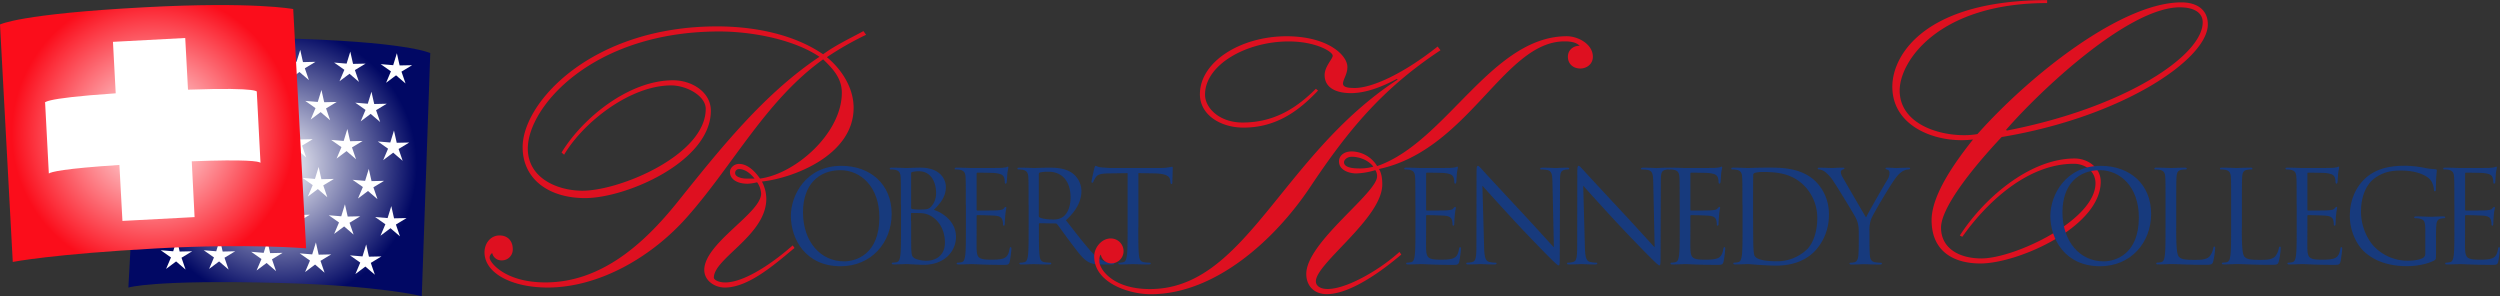 <svg id="Robert_Kennedy_College" data-name="Robert Kennedy College" xmlns="http://www.w3.org/2000/svg" xmlns:xlink="http://www.w3.org/1999/xlink" viewBox="0 0 1402.15 166.13"><rect x="0" y="0" width="1402.15" height="166.13" fill="#333333" stroke="none"/><defs><style>.cls-1{fill:url(#Nuovo_campione_sfumatura_1);}.cls-2{fill:#fff;}.cls-3{fill:url(#radial-gradient);}.cls-4{fill:#173a7d;}.cls-5{fill:#de1020;}</style><radialGradient id="Nuovo_campione_sfumatura_1" cx="216.99" cy="259.41" r="77.06" gradientTransform="translate(8.98 -7.2) rotate(1.91)" gradientUnits="userSpaceOnUse"><stop offset="0" stop-color="#fff"/><stop offset="1" stop-color="#010864"/></radialGradient><radialGradient id="radial-gradient" cx="146.29" cy="241.38" r="79.24" gradientUnits="userSpaceOnUse"><stop offset="0" stop-color="#fff"/><stop offset="1" stop-color="#fb0d1b"/></radialGradient></defs><title>rkc-logo-rev</title><path class="cls-1" d="M301.77,196.3s-13.29-6.63-84.66-8.29c-61.46-1.43-77.31,4.42-77.31,4.42l-7.35,135.38s13.85-4.48,84.66-2.59c57.28,1.53,79.89,7.44,79.89,7.44Z" transform="translate(-60.45 -166.53)"/><polygon class="cls-2" points="210.25 154.08 206.63 150.98 204.93 149.5 199.32 153.71 202.05 147.28 196.29 143.22 203.31 143.81 205.38 137.09 206.63 142.71 206.93 143.96 213.94 143.81 207.96 147.44 210.25 154.08"/><polygon class="cls-2" points="182.04 152.94 178.43 149.84 176.72 148.37 171.11 152.58 173.85 146.15 168.09 142.09 175.1 142.68 177.17 135.96 178.43 141.57 178.72 142.83 185.74 142.68 179.75 146.3 182.04 152.94"/><polygon class="cls-2" points="154.83 152.07 151.22 148.97 149.52 147.49 143.9 151.7 146.64 145.28 140.88 141.22 147.89 141.81 149.96 135.08 151.22 140.7 151.51 141.96 158.53 141.81 152.55 145.43 154.83 152.07"/><polygon class="cls-2" points="128.21 151.19 124.59 148.09 122.89 146.62 117.28 150.83 120.01 144.4 114.25 140.34 121.27 140.93 123.34 134.21 124.59 139.82 124.89 141.08 131.9 140.93 125.92 144.55 128.21 151.19"/><polygon class="cls-2" points="104.08 151.19 100.47 148.09 98.77 146.62 93.15 150.83 95.89 144.4 90.13 140.34 97.14 140.93 99.21 134.21 100.47 139.82 100.76 141.08 107.78 140.93 101.8 144.55 104.08 151.19"/><polygon class="cls-2" points="198.33 131.57 194.72 128.47 193.02 126.99 187.4 131.2 190.14 124.78 184.38 120.72 191.39 121.31 193.46 114.58 194.72 120.2 195.01 121.45 202.03 121.31 196.05 124.93 198.33 131.57"/><polygon class="cls-2" points="224.33 132.57 220.72 129.47 219.02 127.99 213.4 132.2 216.14 125.78 210.38 121.72 217.39 122.31 219.46 115.58 220.72 121.2 221.01 122.45 228.03 122.31 222.05 125.93 224.33 132.57"/><polygon class="cls-2" points="170.08 130.69 166.47 127.59 164.77 126.12 159.15 130.33 161.89 123.9 156.13 119.84 163.14 120.43 165.21 113.71 166.47 119.32 166.76 120.58 173.78 120.43 167.8 124.05 170.08 130.69"/><polygon class="cls-2" points="183.58 110.61 179.97 107.51 178.27 106.04 172.65 110.24 175.39 103.82 169.63 99.76 176.64 100.35 178.71 93.63 179.97 99.24 180.26 100.5 187.28 100.35 181.3 103.97 183.58 110.61"/><polygon class="cls-2" points="211.71 111.69 208.09 108.59 206.39 107.12 200.78 111.33 203.51 104.9 197.75 100.84 204.77 101.43 206.84 94.71 208.09 100.32 208.39 101.58 215.4 101.43 209.42 105.05 211.71 111.69"/><polygon class="cls-2" points="199.69 89.32 196.08 86.22 194.37 84.74 188.76 88.95 191.5 82.53 185.74 78.47 192.75 79.06 194.82 72.33 196.08 77.95 196.37 79.2 203.39 79.06 197.41 82.68 199.69 89.32"/><polygon class="cls-2" points="171.71 88.32 168.09 85.22 166.39 83.74 160.78 87.95 163.51 81.53 157.75 77.47 164.77 78.06 166.84 71.33 168.09 76.95 168.39 78.2 175.4 78.06 169.42 81.68 171.71 88.32"/><polygon class="cls-2" points="185.16 67.44 181.54 64.34 179.84 62.87 174.23 67.08 176.96 60.65 171.2 56.59 178.22 57.18 180.29 50.46 181.54 56.07 181.84 57.33 188.85 57.18 182.87 60.8 185.16 67.44"/><polygon class="cls-2" points="225.83 90.19 222.22 87.09 220.52 85.62 214.9 89.83 217.64 83.4 211.88 79.34 218.89 79.93 220.96 73.21 222.22 78.82 222.51 80.08 229.53 79.93 223.55 83.55 225.83 90.19"/><polygon class="cls-2" points="213.21 68.44 209.59 65.34 207.89 63.87 202.28 68.08 205.01 61.65 199.25 57.59 206.27 58.18 208.34 51.46 209.59 57.07 209.89 58.33 216.9 58.18 210.92 61.8 213.21 68.44"/><polygon class="cls-2" points="173.26 44.94 169.64 41.84 167.94 40.37 162.33 44.58 165.06 38.15 159.3 34.09 166.32 34.68 168.39 27.96 169.64 33.57 169.94 34.83 176.95 34.68 170.97 38.3 173.26 44.94"/><polygon class="cls-2" points="201.33 45.94 197.72 42.84 196.02 41.37 190.4 45.58 193.14 39.15 187.38 35.09 194.39 35.68 196.46 28.96 197.72 34.57 198.01 35.83 205.03 35.68 199.05 39.3 201.33 45.94"/><polygon class="cls-2" points="227.46 46.82 223.84 43.72 222.14 42.24 216.53 46.45 219.26 40.02 213.5 35.97 220.52 36.56 222.59 29.83 223.84 35.45 224.14 36.7 231.15 36.56 225.17 40.18 227.46 46.82"/><polygon class="cls-2" points="142 130.69 138.38 127.59 136.68 126.12 131.07 130.33 133.8 123.9 128.04 119.84 135.06 120.43 137.13 113.71 138.38 119.32 138.68 120.58 145.69 120.43 139.71 124.05 142 130.69"/><polygon class="cls-2" points="117.13 130.69 113.52 127.59 111.81 126.12 106.2 130.33 108.94 123.9 103.18 119.84 110.19 120.43 112.26 113.71 113.52 119.32 113.81 120.58 120.83 120.43 114.85 124.05 117.13 130.69"/><polygon class="cls-2" points="93.33 130.69 89.71 127.59 88.01 126.12 82.4 130.33 85.13 123.9 79.37 119.84 86.39 120.43 88.46 113.71 89.71 119.32 90 120.58 97.02 120.43 91.04 124.05 93.33 130.69"/><polygon class="cls-2" points="157.33 110.61 153.72 107.51 152.02 106.04 146.4 110.24 149.14 103.82 143.38 99.76 150.39 100.35 152.46 93.63 153.72 99.24 154.01 100.5 161.03 100.35 155.05 103.97 157.33 110.61"/><polygon class="cls-2" points="131.96 110.61 128.34 107.51 126.64 106.04 121.03 110.24 123.76 103.82 118 99.76 125.02 100.35 127.09 93.63 128.34 99.24 128.64 100.5 135.65 100.35 129.67 103.97 131.96 110.61"/><polygon class="cls-2" points="106.46 110.61 102.84 107.51 101.14 106.04 95.53 110.24 98.26 103.82 92.5 99.76 99.52 100.35 101.59 93.63 102.84 99.24 103.14 100.5 110.15 100.35 104.17 103.97 106.46 110.61"/><polygon class="cls-2" points="143.75 88.32 140.13 85.22 138.43 83.74 132.82 87.95 135.55 81.53 129.79 77.47 136.81 78.06 138.88 71.33 140.13 76.95 140.43 78.2 147.44 78.06 141.46 81.68 143.75 88.32"/><polygon class="cls-2" points="119.38 88.32 115.77 85.22 114.06 83.74 108.45 87.95 111.19 81.53 105.43 77.47 112.44 78.06 114.51 71.33 115.77 76.95 116.06 78.2 123.08 78.06 117.1 81.68 119.38 88.32"/><polygon class="cls-2" points="93.33 88.32 89.71 85.22 88.01 83.74 82.4 87.95 85.13 81.53 79.37 77.47 86.39 78.06 88.46 71.33 89.71 76.95 90 78.2 97.02 78.06 91.04 81.68 93.33 88.32"/><polygon class="cls-2" points="157.33 67.44 153.72 64.34 152.02 62.87 146.4 67.08 149.14 60.65 143.38 56.59 150.39 57.18 152.46 50.46 153.72 56.07 154.01 57.33 161.03 57.18 155.05 60.8 157.33 67.44"/><polygon class="cls-2" points="131.96 67.44 128.34 64.34 126.64 62.87 121.03 67.08 123.76 60.65 118 56.59 125.02 57.18 127.09 50.46 128.34 56.07 128.64 57.33 135.65 57.18 129.67 60.8 131.96 67.44"/><polygon class="cls-2" points="106.46 68.44 102.84 65.34 101.14 63.87 95.53 68.08 98.26 61.65 92.5 57.59 99.52 58.18 101.59 51.46 102.84 57.07 103.14 58.33 110.15 58.18 104.17 61.8 106.46 68.44"/><polygon class="cls-2" points="146.01 44.94 142.39 41.84 140.69 40.37 135.08 44.58 137.81 38.15 132.05 34.09 139.07 34.68 141.14 27.96 142.39 33.57 142.69 34.83 149.7 34.68 143.72 38.3 146.01 44.94"/><polygon class="cls-2" points="121.73 44.94 118.12 41.84 116.42 40.37 110.81 44.58 113.54 38.15 107.78 34.09 114.79 34.68 116.86 27.96 118.12 33.57 118.41 34.83 125.43 34.68 119.45 38.3 121.73 44.94"/><polygon class="cls-2" points="97.63 46.82 94.02 43.72 92.31 42.24 86.7 46.45 89.44 40.02 83.68 35.97 90.69 36.56 92.76 29.83 94.02 35.45 94.31 36.7 101.33 36.56 95.35 40.18 97.63 46.82"/><path class="cls-3" d="M224.9,171.6h0s-22.23-4.27-83.22-1c-70.38,3.73-81.23,9.67-81.23,9.67h0l7.16,133.17s22-4.4,81.23-7.62c51.16-2.79,83.3,0,83.3,0Z" transform="translate(-60.45 -166.53)"/><path class="cls-2" d="M165.89,216.79l-1.55-28.95L123.8,190l1.55,28.87h0c-44.23,3-39.58,5.54-39.58,5.54h0l2.07,39.43h0c1.18-.88,8-2.73,39.58-4.8h0l1.7,31.39,40.46-2.14L168,257h0c31.09-1.19,37.44,0,38.55.81h0l-2.07-39.58h0s3.54-2.88-38.55-1.4h0Z" transform="translate(-60.45 -166.53)"/><path class="cls-4" d="M532.32,259.54c16.16,0,28.23,10.2,28.23,26.93,0,16.09-11.35,29.38-28.66,29.38-19.68,0-27.87-15.3-27.87-28.23C504,276,512.49,259.54,532.32,259.54Zm1.51,53.58c6.46,0,19.82-3.73,19.82-24.64,0-17.24-10.48-26.5-21.83-26.5-12,0-21,7.9-21,23.63C510.84,302.35,520.9,313.12,533.83,313.12Z" transform="translate(-60.45 -166.53)"/><path class="cls-4" d="M565.72,281.38c0-11.21,0-13.21-.14-15.51s-0.72-3.59-3.09-4.1a13.41,13.41,0,0,0-2.44-.21,0.5,0.5,0,0,1-.57-0.43c0-.43.36-0.58,1.15-0.58,3.23,0,7.76.22,8.12,0.22,1.72,0,4.53-.22,7.83-0.22,11.78,0,14.37,7.18,14.37,10.77,0,5.89-3.38,9.41-6.75,12.93,5.31,1.65,12.43,6.75,12.43,15.15,0,7.69-6,15.66-18.31,15.66-1.65,0-9-.43-9.55-0.43-0.36,0-4.88.21-7,.21-0.79,0-1.15-.15-1.15-0.57a0.47,0.47,0,0,1,.58-0.43,11,11,0,0,0,2.15-.29c1.44-.29,1.8-1.87,2.08-4,0.36-3,.36-8.69.36-15.58V281.38Zm5.75,1.58a0.67,0.67,0,0,0,.5.79,24.87,24.87,0,0,0,4.38.29c4,0,5-.14,6.54-1.87a11.09,11.09,0,0,0,2.58-7.25c0-6-2.66-12.35-9.7-12.35a16.05,16.05,0,0,0-3.45.36c-0.65.14-.86,0.36-0.86,0.79V283Zm0,7.61c0,5.53,0,14.44.07,15.51,0.22,3.52.22,4.53,2.44,5.6a16.8,16.8,0,0,0,6.32,1.08c3.88,0,10.13-2.08,10.13-10.2,0-4.31-1.44-10.56-7-14.36a11.89,11.89,0,0,0-6-2.08c-0.93-.14-4.53-0.14-5.6-0.14a0.4,0.4,0,0,0-.43.5v4.09Z" transform="translate(-60.45 -166.53)"/><path class="cls-4" d="M602.13,281.38c0-11.21,0-13.21-.14-15.51s-0.72-3.59-3.09-4.1a13.47,13.47,0,0,0-2.44-.21,0.5,0.5,0,0,1-.57-0.43c0-.43.36-0.58,1.15-0.58,3.23,0,7.76.22,8.12,0.22s14.8,0,16.45-.07a19.45,19.45,0,0,0,3.09-.36,5.63,5.63,0,0,1,1-.36c0.22,0,.29.29,0.29,0.65s-0.36,1.37-.57,3.38c-0.07.72-.21,3.88-0.36,4.74a0.84,0.84,0,0,1-.5.79c-0.43,0-.57-0.36-0.57-0.94a7.69,7.69,0,0,0-.43-2.58c-0.5-1.15-1.22-2-5.1-2.44-1.22-.15-9.05-0.22-9.84-0.22-0.29,0-.43.22-0.43,0.72v19.82c0,0.5.07,0.72,0.43,0.72,0.94,0,9.77,0,11.42-.14s2.73-.29,3.38-1a2.2,2.2,0,0,1,1.08-.93c0.22,0,.36.14,0.36,0.57s-0.36,1.65-.58,4c-0.14,1.44-.29,4.09-0.29,4.6s0,1.37-.5,1.37a0.54,0.54,0,0,1-.5-0.65,7.38,7.38,0,0,0-.29-2.38c-0.29-1-.93-2.22-3.73-2.51-1.94-.21-9.05-0.36-10.27-0.36a0.45,0.45,0,0,0-.5.5V294c0,2.44-.07,10.77,0,12.28,0.22,5,1.29,5.89,8.33,5.89,1.87,0,5,0,6.89-.79s2.73-2.23,3.23-5.17c0.14-.79.29-1.08,0.64-1.08s0.43,0.57.43,1.08a70,70,0,0,1-.93,7c-0.5,1.87-1.08,1.87-3.88,1.87-10.85,0-15.66-.43-17.74-0.43-0.36,0-4.88.21-7,.21-0.79,0-1.15-.15-1.15-0.57a0.47,0.47,0,0,1,.57-0.43,11,11,0,0,0,2.15-.29c1.44-.29,1.79-1.87,2.08-4,0.36-3,.36-8.69.36-15.58V281.38Z" transform="translate(-60.45 -166.53)"/><path class="cls-4" d="M637.33,281.38c0-11.21,0-13.21-.14-15.51s-0.72-3.59-3.09-4.1a13.44,13.44,0,0,0-2.44-.21,0.5,0.5,0,0,1-.57-0.43c0-.43.36-0.58,1.15-0.58,3.23,0,7.76.22,8.12,0.22,0.79,0,6.25-.22,8.48-0.22,4.53,0,9.34.43,13.14,3.16a12.58,12.58,0,0,1,5,9.77c0,5.31-2.23,10.63-8.69,16.59,5.89,7.55,10.78,13.94,14.94,18.39,3.88,4.09,7,4.89,8.76,5.17a16.73,16.73,0,0,0,2.8.22,0.59,0.59,0,0,1,.65.43c0,0.43-.43.57-1.73,0.57h-5.1c-4,0-5.82-.36-7.69-1.37-3.09-1.65-5.6-5.17-9.7-10.56-3-3.95-6.39-8.76-7.83-10.63a1.15,1.15,0,0,0-.94-0.43l-8.83-.14a0.48,0.48,0,0,0-.5.57V294c0,6.89,0,12.57.36,15.58,0.22,2.09.65,3.67,2.8,4a31,31,0,0,0,3.23.29,0.47,0.47,0,0,1,.57.43c0,0.36-.36.57-1.15,0.57-3.95,0-8.47-.21-8.83-0.21-0.07,0-4.6.21-6.75,0.21-0.79,0-1.15-.15-1.15-0.57a0.47,0.47,0,0,1,.58-0.43,10.93,10.93,0,0,0,2.15-.29c1.44-.29,1.8-1.87,2.08-4,0.36-3,.36-8.69.36-15.58V281.38Zm5.75,6.25a0.93,0.93,0,0,0,.5.86c1.08,0.65,4.38,1.15,7.54,1.15a9.29,9.29,0,0,0,5.39-1.37c2.51-1.72,4.38-5.6,4.38-11.06,0-9-4.74-14.37-12.43-14.37a21.72,21.72,0,0,0-4.81.43,0.87,0.87,0,0,0-.57.86v23.49Z" transform="translate(-60.45 -166.53)"/><path class="cls-4" d="M698.88,294c0,6.89,0,12.57.36,15.58,0.21,2.09.65,3.67,2.8,4a31,31,0,0,0,3.23.29,0.46,0.46,0,0,1,.57.43c0,0.36-.36.57-1.15,0.57-4,0-8.48-.21-8.83-0.21s-4.89.21-7,.21c-0.79,0-1.15-.15-1.15-0.57a0.47,0.47,0,0,1,.57-0.43,11,11,0,0,0,2.16-.29c1.44-.29,1.79-1.87,2.08-4,0.36-3,.36-8.69.36-15.58V263.64l-10.63.15c-4.45.07-6.18,0.57-7.32,2.3a12.58,12.58,0,0,0-1.22,2.23,0.8,0.8,0,0,1-.72.72c-0.22,0-.36-0.21-0.36-0.65,0-.72,1.44-6.89,1.58-7.47s0.43-1.37.72-1.37c0.5,0,1.22.72,3.16,0.86s4.81,0.36,5.68.36h26.94a34.86,34.86,0,0,0,7.11-.72c0.36,0,.36.43,0.36,0.86,0,2.15-.21,7.11-0.21,7.9s-0.21.93-.5,0.93-0.51-.21-0.58-1.22l-0.07-.79c-0.29-2.15-1.94-3.8-8.84-3.95l-9.05-.15V294Z" transform="translate(-60.45 -166.53)"/><path class="cls-5" d="M868.38,194.71c-32.71,21.6-51.85,44.85-73.25,76.95-19.55,29.22-53.09,59.88-89.3,59.88-12.55,0-31.69-6.58-31.69-21.19,0-4.94,4.12-10.08,9.26-10.08a7.15,7.15,0,0,1,7.21,7.2,6.89,6.89,0,0,1-7,6.79,6,6,0,0,1-5.76-4.95c-0.82.83-.82,2.47-0.82,3.91,0,3.7,6.79,15.43,28.4,15.43,53.7,0,73.46-74.9,138.89-117.48l-0.41-.41c-8,4.32-17.28,8-25.72,8-9.46,0-14.81-3.7-14.81-10.08,0-4.94,4.53-9.06,4.53-10.91,0-2.26-9.46-8-24.69-8-23.66,0-46.91,13-46.91,29.84,0,7.61,8.23,15.64,21,15.64,18.11,0,30.66-8.43,41.15-18.93l1.23,1c-10.29,10.9-23,20.78-41.77,20.78-13,0-24.49-7.2-24.49-18.72,0-18.31,23-32.51,48.56-32.51,23,0,34.16,10.49,34.16,17.28,0,4.11-2.47,7-2.47,9.26,0,2.06,2.88,2.47,6.58,2.47,9.26,0,26.54-7.41,46.5-23.25Zm-22,114.6-1.23,1c-12.76,10.7-28.81,21.19-40.54,21.19-7.2,0-11.52-4.73-11.52-11.32,0-17.7,39.71-45.27,39.71-54.74a5.87,5.87,0,0,0-1-3.49,40.4,40.4,0,0,1-10.7,1.85c-3.7,0-9.67-1.65-9.67-6.79,0-2.67,2.27-5.55,7.2-5.55a17,17,0,0,1,14.2,8.23c38.68-13.37,64.2-72.84,106.38-72.84,6.17,0,14.61,4.32,14.61,11.52,0,4.31-3.7,6.59-7,6.59-3.91,0-7-2.47-7-6.59,0-3.71,2.88-6.17,6.59-6.17-1.44-1.44-3.71-2.47-8.44-2.47-34,0-53.7,60.7-104.11,71.6,1.65,2.68,1.85,6.17,1.85,8.64,0,18.93-37.24,44.24-37.24,54.32,0,2.47,2.26,4.32,6.58,4.32,10.29,0,27.78-9.88,38.89-19.55l1.44-1.23ZM822.71,261a28.07,28.07,0,0,0,8-1c-2.67-3.5-7.61-5.55-12.14-5.55-2.47,0-4.32,1.64-4.32,3.09C814.27,259.52,816.53,261,822.71,261Z" transform="translate(-60.45 -166.53)"/><path class="cls-4" d="M854.26,281.38c0-11.21,0-13.21-.14-15.51s-0.72-3.59-3.09-4.1a13.39,13.39,0,0,0-2.44-.21,0.5,0.5,0,0,1-.57-0.43c0-.43.36-0.58,1.15-0.58,3.23,0,7.76.22,8.12,0.22s14.8,0,16.45-.07a19.46,19.46,0,0,0,3.09-.36,5.44,5.44,0,0,1,1-.36c0.21,0,.28.29,0.28,0.65s-0.36,1.37-.57,3.38c-0.07.72-.21,3.88-0.36,4.74a0.84,0.84,0,0,1-.5.79c-0.43,0-.57-0.36-0.57-0.94a7.79,7.79,0,0,0-.43-2.58c-0.51-1.15-1.22-2-5.1-2.44-1.22-.15-9-0.22-9.84-0.22-0.29,0-.43.22-0.43,0.72v19.82c0,0.5.07,0.72,0.43,0.72,0.94,0,9.77,0,11.42-.14s2.73-.29,3.37-1a2.18,2.18,0,0,1,1.08-.93c0.21,0,.36.14,0.36,0.57s-0.36,1.65-.58,4c-0.14,1.44-.29,4.09-0.29,4.6s0,1.37-.5,1.37a0.54,0.54,0,0,1-.5-0.65,7.33,7.33,0,0,0-.29-2.38c-0.29-1-.93-2.22-3.73-2.51-1.94-.21-9-0.36-10.27-0.36a0.45,0.45,0,0,0-.5.5V294c0,2.44-.07,10.77,0,12.28,0.21,5,1.29,5.89,8.33,5.89,1.87,0,5,0,6.89-.79s2.73-2.23,3.23-5.17c0.14-.79.29-1.08,0.65-1.08s0.43,0.57.43,1.08a70.12,70.12,0,0,1-.93,7c-0.5,1.87-1.08,1.87-3.88,1.87-10.85,0-15.66-.43-17.74-0.43-0.36,0-4.88.21-7,.21-0.79,0-1.15-.15-1.15-0.57a0.47,0.47,0,0,1,.58-0.43,11,11,0,0,0,2.15-.29c1.44-.29,1.79-1.87,2.08-4,0.36-3,.36-8.69.36-15.58V281.38Z" transform="translate(-60.45 -166.53)"/><path class="cls-4" d="M892.82,305.08c0.15,5.89.86,7.76,2.8,8.33a15.76,15.76,0,0,0,3.6.44,0.46,0.46,0,0,1,.57.43c0,0.43-.43.57-1.29,0.57-4.1,0-7-.21-7.62-0.21s-3.66.21-6.89,0.21c-0.72,0-1.15-.07-1.15-0.57a0.46,0.46,0,0,1,.57-0.43,10.29,10.29,0,0,0,2.95-.44c1.79-.5,2.15-2.59,2.15-9.12l0.07-41.16c0-2.8.22-3.59,0.79-3.59s1.79,1.58,2.51,2.3c1.08,1.22,11.78,12.79,22.84,24.64,7.11,7.61,14.94,16.38,17.24,18.75l-0.8-36.49c-0.07-4.67-.57-6.25-2.8-6.82a19.07,19.07,0,0,0-3.52-.36c-0.5,0-.58-0.22-0.58-0.5s0.58-.5,1.44-0.5c3.23,0,6.68.22,7.47,0.22s3.16-.22,6.11-0.22c0.79,0,1.29.07,1.29,0.5a0.65,0.65,0,0,1-.79.5,6.34,6.34,0,0,0-1.72.21c-2.37.5-2.66,2.08-2.66,6.39l-0.15,42.09c0,4.74-.14,5.1-0.64,5.1s-1.44-.79-5.25-4.59c-0.79-.72-11.13-11.28-18.74-19.47-8.34-9-16.45-18-18.75-20.61Z" transform="translate(-60.45 -166.53)"/><path class="cls-4" d="M949.35,305.08c0.14,5.89.86,7.76,2.8,8.33a15.76,15.76,0,0,0,3.59.44,0.46,0.46,0,0,1,.57.43c0,0.43-.43.57-1.29,0.57-4.1,0-7-.21-7.62-0.21s-3.66.21-6.89,0.21c-0.72,0-1.15-.07-1.15-0.57a0.46,0.46,0,0,1,.57-0.43,10.31,10.31,0,0,0,2.95-.44c1.79-.5,2.15-2.59,2.15-9.12l0.07-41.16c0-2.8.22-3.59,0.79-3.59s1.79,1.58,2.51,2.3c1.08,1.22,11.78,12.79,22.84,24.64,7.11,7.61,14.94,16.38,17.24,18.75l-0.79-36.49c-0.07-4.67-.57-6.25-2.8-6.82a19,19,0,0,0-3.52-.36c-0.5,0-.57-0.22-0.57-0.5s0.57-.5,1.44-0.5c3.24,0,6.68.22,7.47,0.22s3.16-.22,6.11-0.22c0.79,0,1.29.07,1.29,0.5a0.65,0.65,0,0,1-.79.5,6.38,6.38,0,0,0-1.72.21c-2.37.5-2.66,2.08-2.66,6.39l-0.14,42.09c0,4.74-.15,5.1-0.65,5.1s-1.44-.79-5.25-4.59c-0.79-.72-11.13-11.28-18.74-19.47-8.34-9-16.45-18-18.75-20.61Z" transform="translate(-60.45 -166.53)"/><path class="cls-4" d="M1002.5,281.38c0-11.21,0-13.21-.14-15.51s-0.72-3.59-3.09-4.1a13.43,13.43,0,0,0-2.44-.21,0.5,0.5,0,0,1-.57-0.43c0-.43.36-0.58,1.14-0.58,3.24,0,7.76.22,8.12,0.22s14.8,0,16.45-.07a19.27,19.27,0,0,0,3.08-.36,5.73,5.73,0,0,1,1-.36c0.21,0,.29.29,0.29,0.65s-0.36,1.37-.58,3.38c-0.07.72-.21,3.88-0.36,4.74a0.84,0.84,0,0,1-.5.79c-0.44,0-.58-0.36-0.58-0.94a7.79,7.79,0,0,0-.43-2.58c-0.51-1.15-1.22-2-5.1-2.44-1.22-.15-9.06-0.22-9.84-0.22-0.29,0-.43.22-0.43,0.72v19.82c0,0.5.07,0.72,0.43,0.72,0.93,0,9.77,0,11.42-.14s2.72-.29,3.37-1a2.2,2.2,0,0,1,1.08-.93c0.21,0,.36.14,0.36,0.57s-0.36,1.65-.57,4c-0.14,1.44-.29,4.09-0.29,4.6s0,1.37-.5,1.37a0.53,0.53,0,0,1-.5-0.65,7.29,7.29,0,0,0-.29-2.38c-0.29-1-.93-2.22-3.73-2.51-1.94-.21-9.05-0.36-10.27-0.36a0.45,0.45,0,0,0-.5.5V294c0,2.44-.07,10.77,0,12.28,0.22,5,1.29,5.89,8.34,5.89,1.86,0,5,0,6.89-.79s2.73-2.23,3.23-5.17c0.14-.79.29-1.08,0.65-1.08s0.43,0.57.43,1.08a70.16,70.16,0,0,1-.93,7c-0.51,1.87-1.08,1.87-3.88,1.87-10.84,0-15.66-.43-17.74-0.43-0.36,0-4.88.21-7,.21-0.79,0-1.15-.15-1.15-0.57a0.47,0.47,0,0,1,.57-0.43,10.89,10.89,0,0,0,2.15-.29c1.44-.29,1.8-1.87,2.09-4,0.36-3,.36-8.69.36-15.58V281.38Z" transform="translate(-60.45 -166.53)"/><path class="cls-4" d="M1037.7,281.38c0-11.21,0-13.21-.15-15.51s-0.72-3.59-3.09-4.1a13.42,13.42,0,0,0-2.44-.21,0.5,0.5,0,0,1-.58-0.43c0-.43.36-0.58,1.15-0.58,3.23,0,7.76.22,8.12,0.22,0.86,0,5.39-.22,9.7-0.22,7.12,0,20.26-.65,28.8,8.19a25.67,25.67,0,0,1,7,18.25,29.36,29.36,0,0,1-7.76,20.25c-3.09,3.23-9.55,8.26-21.76,8.26-6.18,0-15.23-.86-15.95-0.86-0.36,0-4.88.21-7,.21-0.79,0-1.15-.15-1.15-0.57a0.47,0.47,0,0,1,.58-0.43,11,11,0,0,0,2.15-.29c1.44-.29,1.79-1.87,2.09-4,0.36-3,.36-8.69.36-15.58V281.38Zm6,7.76c0,7.61.08,14.22,0.14,15.59,0.07,1.79.21,4.67,0.79,5.46,0.94,1.36,3.74,2.87,12.21,2.87a24.11,24.11,0,0,0,17.09-6.68c3.73-3.67,5.75-10.56,5.75-17.17a25.68,25.68,0,0,0-6.9-18.1c-6.75-7.11-14.93-8.12-23.48-8.12a19.14,19.14,0,0,0-4.67.5,1.3,1.3,0,0,0-.86,1.44c-0.08,2.44-.08,9.77-0.08,15.3v8.91Z" transform="translate(-60.45 -166.53)"/><path class="cls-4" d="M1102.91,296.24a15.2,15.2,0,0,0-1.65-7.54c-0.5-1.15-10.12-17-12.64-20.69a20.06,20.06,0,0,0-4.88-5.31,6.9,6.9,0,0,0-3.09-1.15,0.6,0.6,0,0,1-.71-0.5c0-.29.28-0.5,0.93-0.5,1.37,0,6.75.22,7.11,0.22s3.24-.22,6-0.22c0.79,0,.93.22,0.93,0.5s-0.43.36-1.08,0.65a1.45,1.45,0,0,0-.94,1.29,6.05,6.05,0,0,0,.94,2.8c1.15,2.08,11.92,20.62,13.22,22.7,1.37-3,10.48-18.74,11.93-21.12a7,7,0,0,0,1.22-3.66c0-1-.29-1.79-1.15-2-0.65-.22-1.08-0.36-1.08-0.72s0.43-.43,1.15-0.43c1.87,0,4.17.22,4.74,0.22s5.6-.22,7-0.22c0.5,0,.93.15,0.93,0.43s-0.36.58-.93,0.58a6.85,6.85,0,0,0-3.3,1,13.7,13.7,0,0,0-3.8,3.66c-2.37,2.87-12.43,19.75-13.72,22.84a17.09,17.09,0,0,0-1.08,7.18v6.18c0,1.14,0,4.16.22,7.18,0.14,2.09.79,3.67,2.94,4a31.11,31.11,0,0,0,3.24.29,0.47,0.47,0,0,1,.57.43c0,0.36-.36.57-1.15,0.57-4,0-8.48-.21-8.84-0.21s-4.88.21-7,.21c-0.79,0-1.15-.15-1.15-0.57a0.47,0.47,0,0,1,.57-0.43,10.87,10.87,0,0,0,2.15-.29c1.44-.29,2.08-1.87,2.23-4,0.21-3,.21-6,0.21-7.18v-6.18Z" transform="translate(-60.45 -166.53)"/><path class="cls-5" d="M1159.65,298.63c13-20.37,38.89-43.21,64.4-43.21,7.41,0,14.61,5.14,14.61,13,0,25.31-46.29,45.88-67.49,45.88-15,0-27.37-6.79-27.37-24.28,0-14,12.76-32.1,23.25-45.27a53.11,53.11,0,0,1-6.38.41c-18.11,0-38.89-9.26-38.89-30,0-18.1,18.72-48.56,86.83-48.56v1.65c-60.7,0-82.71,32.51-82.71,49,0,17.9,20.16,25.1,36.21,25.1a43.17,43.17,0,0,0,7.41-.62c30.24-33.95,81.27-73.87,114.4-73.87,8.44,0,14.82,3.91,14.82,12.35,0,19.34-47.53,51.85-115.64,63.17-19.13,20.37-34,40.53-34,50.82,0,11.53,10.08,17.28,22.63,17.28,18.52,0,64-21.4,64-42.18,0-6.58-5.55-10.91-12.14-10.91-26.75,0-49.79,22.84-62.55,40.95Zm123.46-128c-29.22,0-79.22,47.53-97.53,68.72l0.41,0.41c66-12.76,109.87-42,109.87-60.7C1295.86,173.73,1291.13,170.65,1283.11,170.65Z" transform="translate(-60.45 -166.53)"/><path class="cls-4" d="M1238.71,259.54c16.16,0,28.23,10.2,28.23,26.93,0,16.09-11.35,29.38-28.66,29.38-19.68,0-27.87-15.3-27.87-28.23C1210.41,276,1218.88,259.54,1238.71,259.54Zm1.51,53.58c6.46,0,19.82-3.73,19.82-24.64,0-17.24-10.49-26.5-21.84-26.5-12,0-21,7.9-21,23.63C1217.24,302.35,1227.29,313.12,1240.22,313.12Z" transform="translate(-60.45 -166.53)"/><path class="cls-4" d="M1281,294.17c0,10.56.29,15.15,1.58,16.44s3,1.66,8.62,1.66c3.81,0,7-.08,8.69-2.16a10,10,0,0,0,1.87-4.31c0.07-.57.21-0.94,0.65-0.94s0.43,0.29.43,1.08a45.87,45.87,0,0,1-1.08,7.18c-0.5,1.65-.72,1.94-4.53,1.94-10.34,0-15.08-.43-19.25-0.43-0.65,0-4.89.21-7,.21-0.79,0-1.15-.15-1.15-0.57a0.47,0.47,0,0,1,.58-0.43,11,11,0,0,0,2.15-.29c1.44-.29,1.79-1.87,2.08-4,0.36-3,.36-8.69.36-15.58V281.38c0-11.21,0-13.21-.14-15.51s-0.72-3.59-3.09-4.1a13.42,13.42,0,0,0-2.44-.21,0.5,0.5,0,0,1-.58-0.43c0-.43.36-0.58,1.15-0.58,3.23,0,7.76.22,8.12,0.22s5.6-.22,7.76-0.22c0.79,0,1.15.15,1.15,0.58a0.51,0.51,0,0,1-.58.43,16.83,16.83,0,0,0-2.37.21c-2.08.36-2.66,1.58-2.8,4.1-0.15,2.3-.15,4.31-0.15,15.51v12.79Z" transform="translate(-60.45 -166.53)"/><path class="cls-4" d="M1317.79,294.17c0,10.56.29,15.15,1.58,16.44s3,1.66,8.62,1.66c3.81,0,7-.08,8.69-2.16a10,10,0,0,0,1.87-4.31c0.07-.57.21-0.94,0.65-0.94s0.43,0.29.43,1.08a45.88,45.88,0,0,1-1.08,7.18c-0.5,1.65-.71,1.94-4.53,1.94-10.34,0-15.09-.43-19.25-0.43-0.65,0-4.89.21-7,.21-0.79,0-1.15-.15-1.15-0.57a0.46,0.46,0,0,1,.57-0.43,11,11,0,0,0,2.16-.29c1.43-.29,1.79-1.87,2.08-4,0.36-3,.36-8.69.36-15.58V281.38c0-11.21,0-13.21-.14-15.51s-0.72-3.59-3.09-4.1a13.41,13.41,0,0,0-2.44-.21,0.5,0.5,0,0,1-.57-0.43c0-.43.36-0.58,1.15-0.58,3.23,0,7.76.22,8.12,0.22s5.6-.22,7.76-0.22c0.79,0,1.15.15,1.15,0.58a0.5,0.5,0,0,1-.57.43,16.78,16.78,0,0,0-2.37.21c-2.08.36-2.66,1.58-2.8,4.1-0.14,2.3-.14,4.31-0.14,15.51v12.79Z" transform="translate(-60.45 -166.53)"/><path class="cls-4" d="M1348.53,281.38c0-11.21,0-13.21-.14-15.51s-0.72-3.59-3.09-4.1a13.44,13.44,0,0,0-2.45-.21,0.5,0.5,0,0,1-.57-0.43c0-.43.36-0.58,1.15-0.58,3.24,0,7.76.22,8.12,0.22s14.8,0,16.45-.07a19.49,19.49,0,0,0,3.09-.36,5.53,5.53,0,0,1,1-.36c0.22,0,.29.29,0.29,0.65s-0.36,1.37-.57,3.38c-0.08.72-.22,3.88-0.36,4.74a0.85,0.85,0,0,1-.5.79c-0.43,0-.58-0.36-0.58-0.94a7.7,7.7,0,0,0-.43-2.58c-0.5-1.15-1.22-2-5.1-2.44-1.22-.15-9-0.22-9.84-0.22-0.28,0-.43.22-0.43,0.72v19.82c0,0.5.07,0.72,0.43,0.72,0.93,0,9.77,0,11.42-.14s2.73-.29,3.38-1a2.21,2.21,0,0,1,1.08-.93c0.22,0,.36.14,0.36,0.57s-0.36,1.65-.57,4c-0.14,1.44-.29,4.09-0.29,4.6s0,1.37-.5,1.37a0.54,0.54,0,0,1-.51-0.65,7.38,7.38,0,0,0-.29-2.38c-0.29-1-.93-2.22-3.73-2.51-1.94-.21-9-0.36-10.27-0.36a0.46,0.46,0,0,0-.51.5V294c0,2.44-.07,10.77,0,12.28,0.21,5,1.29,5.89,8.33,5.89,1.87,0,5,0,6.89-.79s2.73-2.23,3.24-5.17c0.14-.79.28-1.08,0.64-1.08s0.43,0.57.43,1.08-0.58,5.46-.94,7c-0.5,1.87-1.07,1.87-3.87,1.87-10.84,0-15.66-.43-17.74-0.43-0.36,0-4.89.21-7,.21-0.79,0-1.15-.15-1.15-0.57a0.47,0.47,0,0,1,.57-0.43,11,11,0,0,0,2.16-.29c1.44-.29,1.79-1.87,2.08-4,0.36-3,.36-8.69.36-15.58V281.38Z" transform="translate(-60.45 -166.53)"/><path class="cls-4" d="M1420.72,296.53c0-5.82-.36-6.6-3.23-7.4a13.31,13.31,0,0,0-2.44-.21,0.5,0.5,0,0,1-.58-0.44c0-.43.36-0.57,1.15-0.57,3.23,0,7.75.21,8.11,0.21s4.88-.21,7-0.21c0.79,0,1.15.14,1.15,0.57a0.51,0.51,0,0,1-.57.44,10.5,10.5,0,0,0-1.79.21c-1.94.36-2.52,1.58-2.66,4.09-0.14,2.3-.14,4.45-0.14,7.47v8c0,3.23-.07,3.38-0.94,3.88-4.6,2.44-11.06,3.23-15.22,3.23-5.46,0-15.66-.72-23.63-7.69-4.38-3.81-8.55-11.49-8.55-20.47,0-11.49,5.61-19.61,12-23.63s13.57-4.52,19.11-4.52a61.43,61.43,0,0,1,11,1.22,35.86,35.86,0,0,0,5.82.72c0.72,0.07.87,0.36,0.87,0.65a90.4,90.4,0,0,0-.51,10.2c0,1.15-.14,1.51-0.64,1.51s-0.44-.43-0.5-1.08A11.08,11.08,0,0,0,1424,268c-1.79-2.73-7.61-5.82-16.88-5.82-4.53,0-9.91.43-15.37,4.74-4.17,3.31-7.11,9.84-7.11,18.25,0,10.12,5.1,17.45,7.62,19.9a26.14,26.14,0,0,0,18.82,7.68c2.58,0,6.32-.43,8.18-1.5a2.62,2.62,0,0,0,1.44-2.51V296.53Z" transform="translate(-60.45 -166.53)"/><path class="cls-4" d="M1437,281.38c0-11.21,0-13.21-.14-15.51s-0.72-3.59-3.09-4.1a13.4,13.4,0,0,0-2.44-.21,0.5,0.5,0,0,1-.58-0.43c0-.43.36-0.58,1.15-0.58,3.23,0,7.76.22,8.12,0.22s14.79,0,16.45-.07a19.33,19.33,0,0,0,3.09-.36,5.63,5.63,0,0,1,1-.36c0.21,0,.28.29,0.28,0.65s-0.36,1.37-.57,3.38c-0.07.72-.21,3.88-0.36,4.74a0.83,0.83,0,0,1-.5.79c-0.43,0-.57-0.36-0.57-0.94a7.54,7.54,0,0,0-.44-2.58c-0.5-1.15-1.21-2-5.1-2.44-1.21-.15-9-0.22-9.83-0.22-0.29,0-.44.22-0.44,0.72v19.82c0,0.5.08,0.72,0.44,0.72,0.93,0,9.76,0,11.42-.14s2.73-.29,3.38-1a2.19,2.19,0,0,1,1.07-.93c0.21,0,.36.14,0.36,0.57s-0.36,1.65-.57,4c-0.14,1.44-.29,4.09-0.29,4.6s0,1.37-.51,1.37a0.54,0.54,0,0,1-.5-0.65,7.38,7.38,0,0,0-.29-2.38c-0.29-1-.94-2.22-3.74-2.51-1.94-.21-9-0.36-10.27-0.36a0.46,0.46,0,0,0-.51.5V294c0,2.44-.07,10.77,0,12.28,0.22,5,1.29,5.89,8.33,5.89,1.87,0,5,0,6.9-.79s2.73-2.23,3.23-5.17c0.14-.79.29-1.08,0.65-1.08s0.43,0.57.43,1.08a70.13,70.13,0,0,1-.93,7c-0.5,1.87-1.07,1.87-3.88,1.87-10.85,0-15.66-.43-17.74-0.43-0.36,0-4.88.21-7,.21-0.79,0-1.15-.15-1.15-0.57a0.47,0.47,0,0,1,.58-0.43,11,11,0,0,0,2.15-.29c1.43-.29,1.79-1.87,2.08-4,0.36-3,.36-8.69.36-15.58V281.38Z" transform="translate(-60.45 -166.53)"/><path class="cls-5" d="M546.21,186.05a175,175,0,0,0-22,12.55c8.23,6.79,15,17.07,15,28.4,0,26.75-34.16,39.5-51.44,41.36a21.07,21.07,0,0,1,2.47,9.67c0,20.38-29.42,33.34-29.42,44.24,0,1,2.26,2.67,6.38,2.67,9.88,0,24.49-9.26,36.42-19.54l1.44-1.23,1,1.44-1.23,1c-11.52,9.67-25.31,21.19-37.86,21.19-5.76,0-11.52-3.91-11.52-9.87,0-15,31.89-31.89,31.89-42.8a12,12,0,0,0-2.26-6.38,24.35,24.35,0,0,1-5.35.83c-5.76,0-9.88-2.47-9.88-6.59,0-2.26,2.26-4.53,5.14-4.53,4.73,0,8.85,4.11,11.73,8.23,20-2.67,45.88-25.52,45.88-48.15,0-8.23-5.14-13.57-10.49-18.72-32.1,23-50.41,59.26-76.34,88.48-20,22.64-49.59,39.5-78.19,39.5-20,0-35.39-8-35.39-19.75,0-5.15,3.5-9.47,8.44-9.47,4.53,0,7.41,3.09,7.41,7.61a6.09,6.09,0,0,1-6.17,6.38,5.23,5.23,0,0,1-5.35-4.11,3,3,0,0,0-1.44,2.68c0,2.47,8.44,13.78,31.27,13.78,31.48,0,55.56-22,74.07-45.06,23.46-29.22,48.15-60.49,79.63-81.48-14.61-9.88-38.27-14.2-56.17-14.2-71.19,0-107.41,42.39-107.41,65.64,0,16.67,16.67,23.67,30.66,23.67,21.19,0,69.13-20.17,69.13-45.89,0-7.41-10.91-13.17-19.34-13.17-23.25,0-49.59,21-60.08,38.88l-1.44-1.23c11.93-19.55,37.86-40.53,62.55-40.53,10.49,0,21.19,6.59,21.19,17.08,0,28.6-47.53,49-70.57,49-20.16,0-35-10.49-35-28.6,0-25.3,39.09-67.7,109.05-67.7,19.14,0,42,3.71,59.47,15.64,7-5.14,15-8.85,22.63-13Zm-73.46,77.57c0,1.85,2.88,3.09,6.79,3.09h4.12c-2.26-2.88-5.35-5.35-8.64-5.35A2.14,2.14,0,0,0,472.76,263.62Z" transform="translate(-60.45 -166.53)"/></svg>